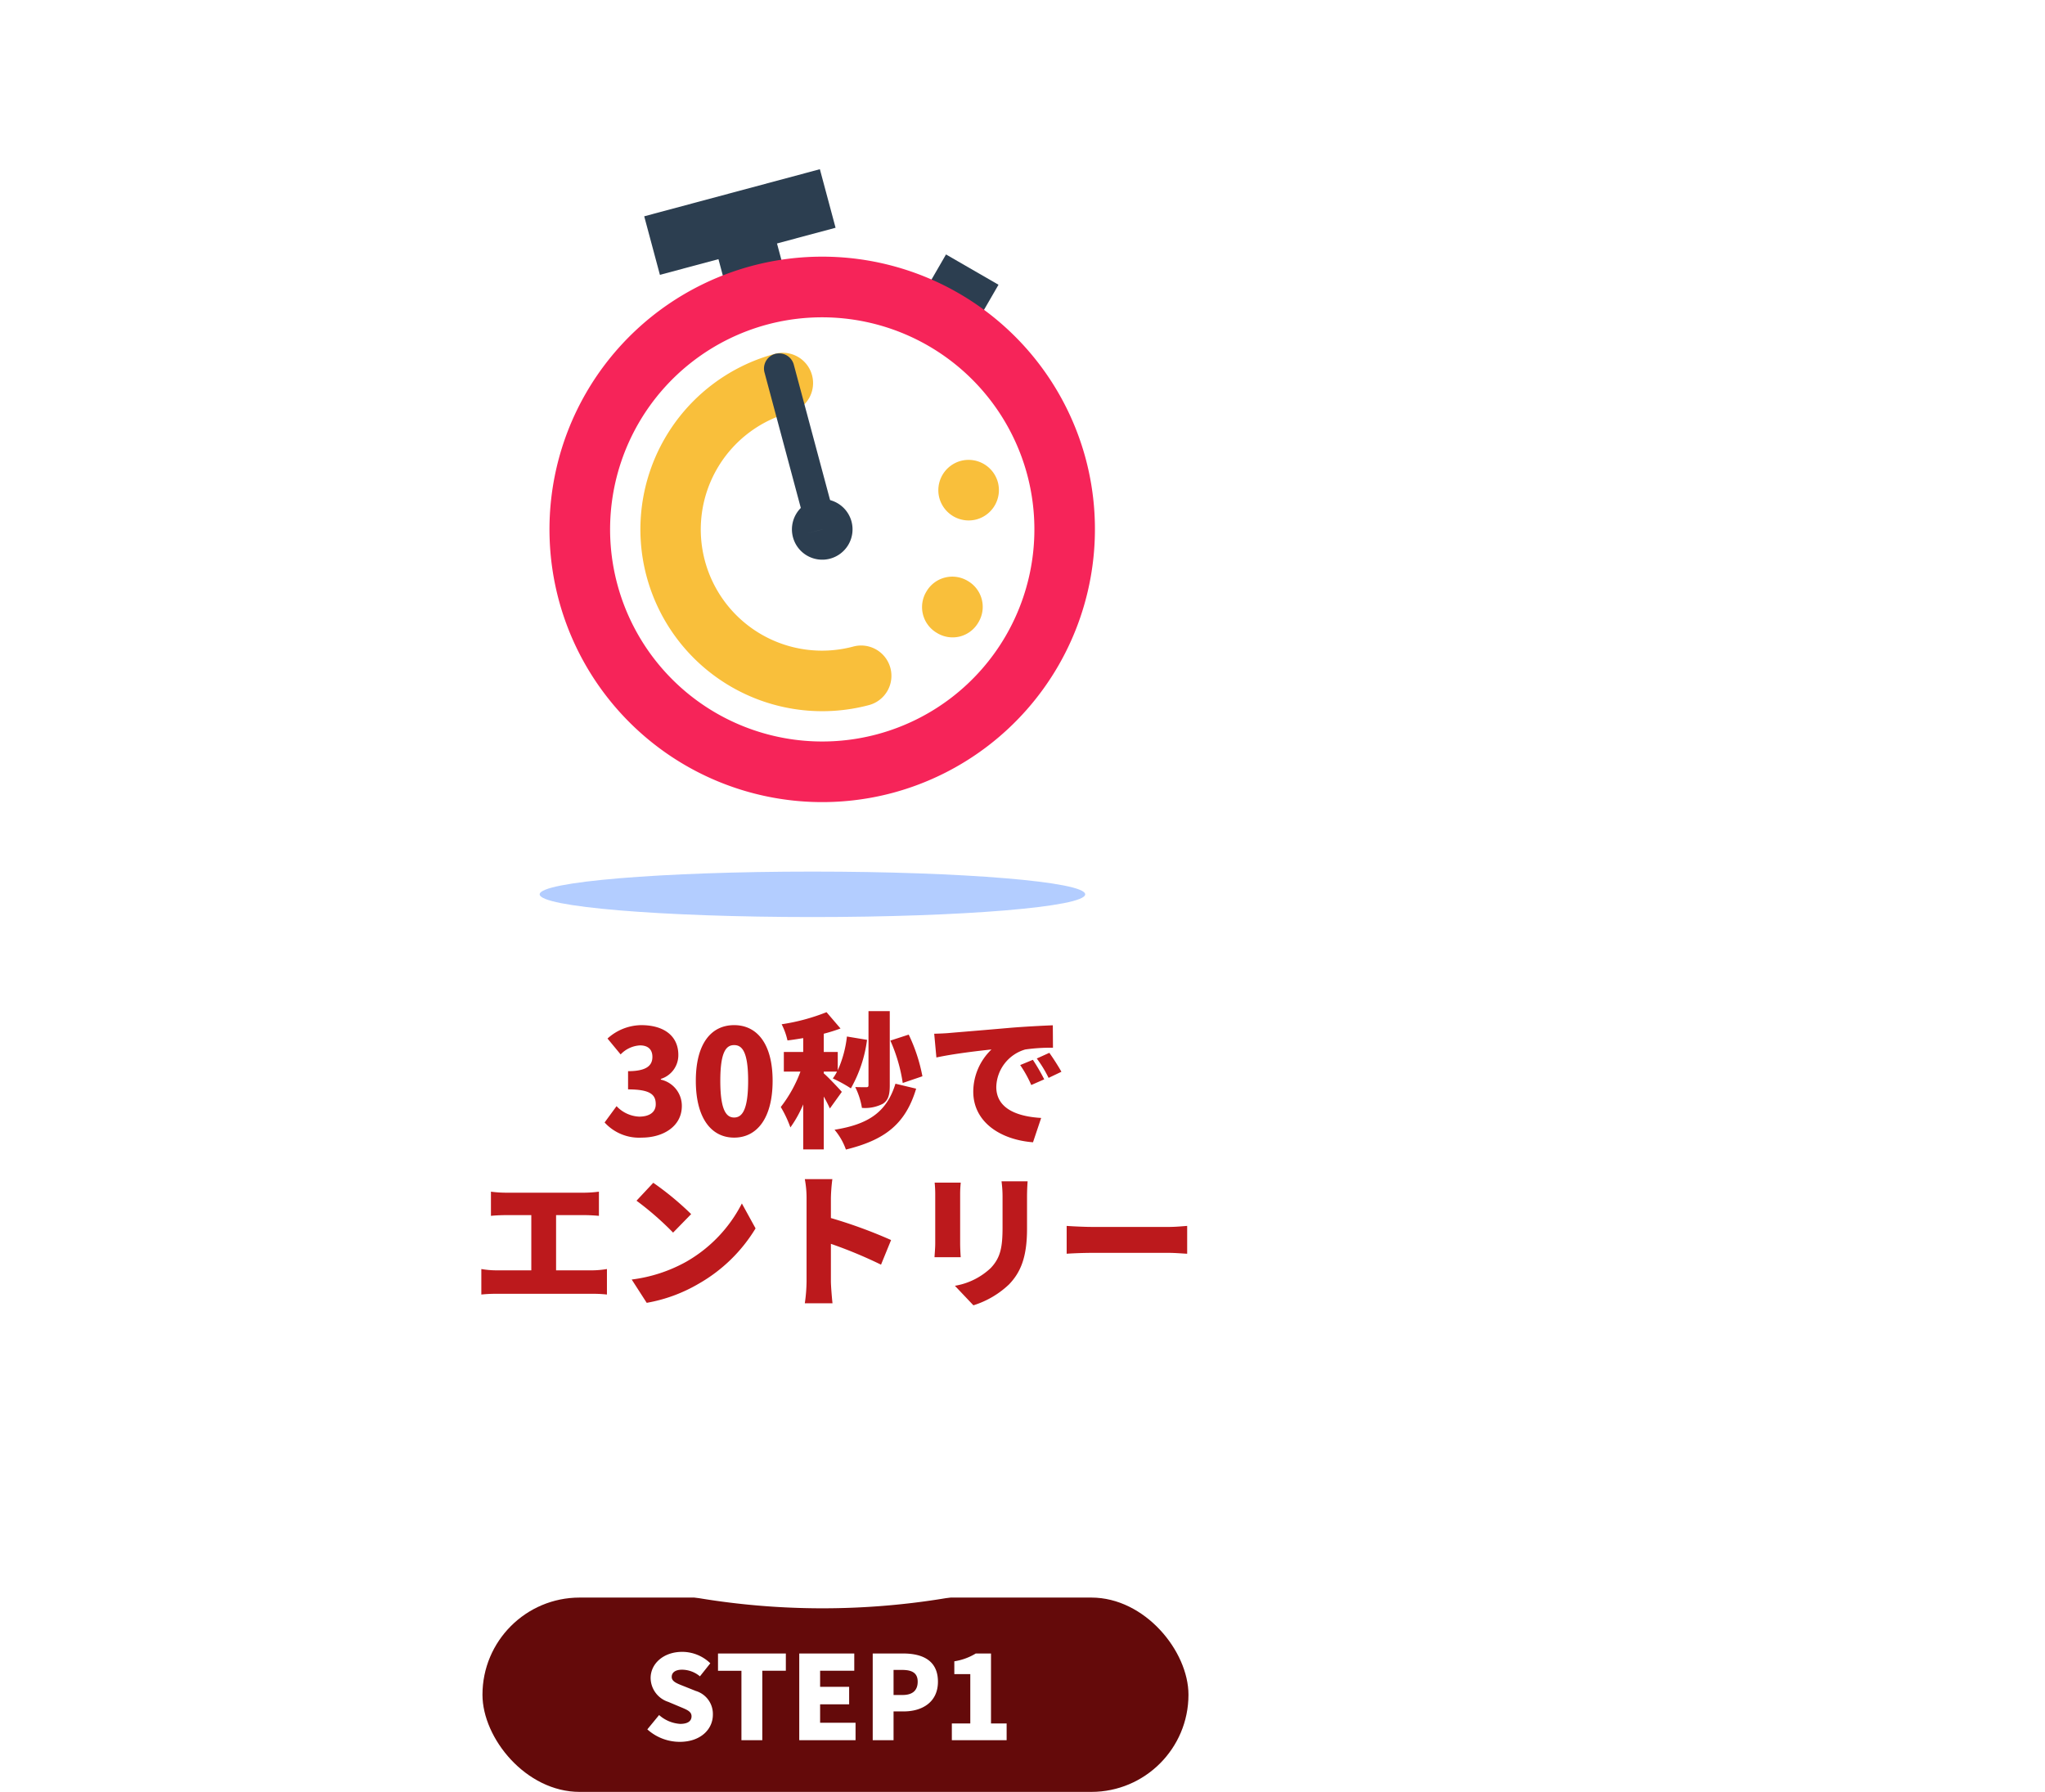<svg xmlns="http://www.w3.org/2000/svg" xmlns:xlink="http://www.w3.org/1999/xlink" width="280.686" height="245.979" viewBox="0 0 280.686 245.979">
  <defs>
    <filter id="合体_34" x="0" y="0" width="280.686" height="229.771" filterUnits="userSpaceOnUse">
      <feOffset dy="13" input="SourceAlpha"/>
      <feGaussianBlur stdDeviation="3" result="blur"/>
      <feFlood flood-opacity="0.161"/>
      <feComposite operator="in" in2="blur"/>
      <feComposite in="SourceGraphic"/>
    </filter>
  </defs>
  <g id="グループ_1972" data-name="グループ 1972" transform="translate(-158.761 -3026.697)">
    <g id="グループ_1966" data-name="グループ 1966">
      <rect id="長方形_855" data-name="長方形 855" width="96.902" height="26.676" rx="13.338" transform="translate(224.982 3246)" fill="#640a0a"/>
      <g transform="matrix(1, 0, 0, 1, 158.76, 3026.7)" filter="url(#合体_34)">
        <path id="合体_34-2" data-name="合体 34" d="M-5900,15979.885A103.885,103.885,0,0,1-5796.113,15876a103.924,103.924,0,0,1,101.535,81.8h18.708v-4.529a5,5,0,0,1,8.065-3.951l28.55,22.111a5,5,0,0,1,0,7.907l-28.55,22.112a5,5,0,0,1-8.065-3.952v-4.524h-17.173a103.905,103.905,0,0,1-103.07,90.8A103.888,103.888,0,0,1-5900,15979.885Z" transform="translate(5909 -15876)" fill="#fff"/>
      </g>
      <path id="パス_4128" data-name="パス 4128" d="M-26.6.28c2.96,0,5.5-1.56,5.5-4.34a3.676,3.676,0,0,0-2.88-3.62v-.1a3.41,3.41,0,0,0,2.4-3.28c0-2.66-2.02-4.1-5.1-4.1a6.994,6.994,0,0,0-4.62,1.84l1.8,2.18a3.959,3.959,0,0,1,2.66-1.24c1.1,0,1.7.56,1.7,1.58,0,1.18-.8,1.96-3.34,1.96v2.5c3.12,0,3.8.76,3.8,2.04,0,1.12-.9,1.7-2.28,1.7a4.542,4.542,0,0,1-3.1-1.44L-31.7-1.8A6.386,6.386,0,0,0-26.6.28Zm12.68,0c3.14,0,5.28-2.68,5.28-7.8,0-5.08-2.14-7.64-5.28-7.64s-5.26,2.52-5.26,7.64S-17.06.28-13.92.28Zm0-2.76c-1.06,0-1.9-.96-1.9-5.04,0-4.06.84-4.9,1.9-4.9s1.92.84,1.92,4.9C-12-3.44-12.86-2.48-13.92-2.48ZM11.92-8.14a23,23,0,0,0-1.88-5.72l-2.52.82a22.226,22.226,0,0,1,1.7,5.82ZM7.44-17.08H4.52V-6.92c0,.22-.08.28-.3.28-.24,0-.92,0-1.52-.02A10.156,10.156,0,0,1,3.62-3.8a5.343,5.343,0,0,0,2.86-.56c.76-.48.96-1.26.96-2.52ZM.86-6C.5-6.42-1.08-8.1-1.62-8.54v-.24H.2a6.214,6.214,0,0,1-.58.94A18.366,18.366,0,0,1,2.1-6.48a18.219,18.219,0,0,0,2.22-6.66L1.56-13.6A15.5,15.5,0,0,1,.3-8.96v-2.52H-1.62v-2.5a23.863,23.863,0,0,0,2.3-.72l-1.92-2.24A27.7,27.7,0,0,1-7.4-15.28a9.239,9.239,0,0,1,.8,2.22c.7-.08,1.42-.2,2.16-.32v1.9H-7.1v2.7h2.28a18.245,18.245,0,0,1-2.7,4.86A15.585,15.585,0,0,1-6.2-1.12,16.014,16.014,0,0,0-4.44-4.28V1.9h2.82V-5.36c.34.6.64,1.2.84,1.64ZM8.22-7.12C6.98-3.08,4.32-1.52-.14-.8A8.6,8.6,0,0,1,1.42,1.92C6.58.64,9.56-1.42,11.06-6.44ZM27.08-10.4l-1.74.72a16.067,16.067,0,0,1,1.52,2.74l1.78-.78A26.507,26.507,0,0,0,27.08-10.4Zm2.26-.96-1.72.78a16.749,16.749,0,0,1,1.62,2.66L31-8.76C30.6-9.48,29.86-10.64,29.34-11.36Zm-15.8-2.62.3,3.26c2.38-.52,5.86-.92,7.56-1.1a8.074,8.074,0,0,0-2.5,5.78c0,4.22,3.78,6.62,8.2,6.96l1.12-3.34c-3.42-.2-6.16-1.34-6.16-4.26a5.506,5.506,0,0,1,3.98-5.14,24.867,24.867,0,0,1,3.8-.24l-.02-3.08c-1.44.06-3.78.18-5.76.34-3.62.32-6.62.56-8.48.72C15.2-14.04,14.34-14,13.54-13.98ZM-38.36,18.5V10.92h3.92c.58,0,1.32.04,1.96.1V7.7a16.436,16.436,0,0,1-1.96.14H-45.28A15.756,15.756,0,0,1-47.3,7.7v3.32c.52-.06,1.4-.1,2.02-.1h3.52V18.5h-4.78a12.351,12.351,0,0,1-2.08-.18v3.5a19,19,0,0,1,2.08-.1h13.18a17.267,17.267,0,0,1,1.98.1v-3.5a12.914,12.914,0,0,1-1.98.18ZM-25.02,6.48l-2.3,2.46a41.685,41.685,0,0,1,5.02,4.38l2.48-2.54A40.353,40.353,0,0,0-25.02,6.48Zm-2.96,13.28,2.06,3.2a21.342,21.342,0,0,0,7.16-2.64,21.628,21.628,0,0,0,7.78-7.58l-1.88-3.42a19.326,19.326,0,0,1-7.64,8A20.581,20.581,0,0,1-27.98,19.76Zm35.6-5.42A66.123,66.123,0,0,0-.64,11.32V8.58a23.778,23.778,0,0,1,.2-2.6H-4.22a13.972,13.972,0,0,1,.24,2.6V20a22.453,22.453,0,0,1-.24,3.02h3.8c-.1-.9-.22-2.48-.22-3.02V14.86a62.374,62.374,0,0,1,6.88,2.86ZM13.6,6.46a15.449,15.449,0,0,1,.08,1.58v6.78c0,.62-.08,1.48-.1,1.88h3.6c-.04-.52-.08-1.36-.08-1.86V8.04c0-.72.04-1.08.08-1.58Zm9.18-.18a15.82,15.82,0,0,1,.14,2.16v4.14c0,2.76-.28,4.18-1.62,5.6a9.4,9.4,0,0,1-4.92,2.44l2.54,2.68a12.494,12.494,0,0,0,4.9-2.88c1.52-1.6,2.46-3.6,2.46-7.62V8.44c0-.88.04-1.56.08-2.16Zm8.94,9.94c.82-.06,2.32-.12,3.46-.12H45.8c.82,0,1.94.1,2.46.12V12.4c-.58.04-1.56.14-2.46.14H35.18c-.98,0-2.66-.08-3.46-.14Z" transform="translate(273.446 3182.581)" fill="#bc191c"/>
      <path id="パス_4135" data-name="パス 4135" d="M-20.384.224C-17.5.224-15.84-1.52-15.84-3.5a3.291,3.291,0,0,0-2.352-3.264L-19.68-7.36c-1.056-.416-1.808-.672-1.808-1.328,0-.64.544-.992,1.424-.992a3.872,3.872,0,0,1,2.448.912l1.424-1.792a5.54,5.54,0,0,0-3.872-1.568c-2.528,0-4.32,1.6-4.32,3.6a3.486,3.486,0,0,0,2.416,3.264l1.52.64c1.024.432,1.68.656,1.68,1.344,0,.64-.5,1.04-1.552,1.04a4.813,4.813,0,0,1-2.9-1.216l-1.616,1.968A6.662,6.662,0,0,0-20.384.224ZM-11.92,0h2.864V-9.536h3.232V-11.9h-9.312v2.368h3.216Zm7.936,0H3.744V-2.4H-1.12V-4.928H2.864v-2.4H-1.12V-9.536H3.568V-11.9H-3.984ZM6.1,0H8.96V-3.952h1.392c2.512,0,4.7-1.248,4.7-4.08,0-2.944-2.16-3.872-4.784-3.872H6.1ZM8.96-6.208v-3.44h1.168c1.376,0,2.144.416,2.144,1.616,0,1.168-.672,1.824-2.064,1.824ZM16.96,0h7.52V-2.3H22.336v-9.6h-2.1A8.031,8.031,0,0,1,17.3-10.832v1.76h2.192V-2.3H16.96Z" transform="translate(272.446 3265.581)" fill="#fff"/>
      <ellipse id="楕円形_87" data-name="楕円形 87" cx="37.438" cy="3.12" rx="37.438" ry="3.12" transform="translate(232.833 3146.343)" fill="#b3cdff"/>
      <g id="グループ_1524" data-name="グループ 1524" transform="translate(234.176 3049.93)">
        <g id="グループ_1516" data-name="グループ 1516" transform="translate(13.007 0)">
          <rect id="長方形_863" data-name="長方形 863" width="24.958" height="8.319" transform="matrix(0.966, -0.259, 0.259, 0.966, 0, 6.46)" fill="#2c3e50"/>
        </g>
        <g id="グループ_1517" data-name="グループ 1517" transform="translate(22.119 6.171)">
          <rect id="長方形_864" data-name="長方形 864" width="8.319" height="10.399" transform="translate(0 2.153) rotate(-15)" fill="#2c3e50"/>
        </g>
        <g id="グループ_1518" data-name="グループ 1518" transform="translate(50.975 11.695)">
          <rect id="長方形_865" data-name="長方形 865" width="6.908" height="8.319" transform="matrix(0.5, -0.866, 0.866, 0.5, 0, 5.983)" fill="#2c3e50"/>
        </g>
        <g id="グループ_1519" data-name="グループ 1519" transform="translate(0 11.995)">
          <path id="パス_2441" data-name="パス 2441" d="M3147.832,674.877a37.438,37.438,0,1,1,26.472-45.852A37.482,37.482,0,0,1,3147.832,674.877Zm-17.226-64.288a29.118,29.118,0,1,0,35.662,20.59A29.15,29.15,0,0,0,3130.606,610.589Z" transform="translate(-3100.7 -601.273)" fill="#f62459"/>
        </g>
        <g id="グループ_1520" data-name="グループ 1520" transform="translate(12.481 25.186)">
          <path id="パス_2442" data-name="パス 2442" d="M3182.127,702.484a24.958,24.958,0,0,1-12.92-48.216,4.16,4.16,0,0,1,2.154,8.036,16.639,16.639,0,1,0,8.613,32.144,4.16,4.16,0,0,1,2.153,8.036Z" transform="translate(-3150.706 -654.126)" fill="#f9bf3b"/>
        </g>
        <g id="グループ_1521" data-name="グループ 1521" transform="translate(51.142 39.894)">
          <path id="パス_2443" data-name="パス 2443" d="M3307.647,736.811a4.1,4.1,0,0,1-1.437-5.688h0a4.106,4.106,0,0,1,5.685-1.437h0a4.106,4.106,0,0,1,1.438,5.687h0a4.093,4.093,0,0,1-2.5,1.919h0A4.1,4.1,0,0,1,3307.647,736.811Zm.334-18.52a4.17,4.17,0,0,1,2.941-5.095h0a4.171,4.171,0,0,1,5.094,2.941h0a4.173,4.173,0,0,1-2.941,5.095h0A4.172,4.172,0,0,1,3307.981,718.291Z" transform="translate(-3305.607 -713.055)" fill="#f9bf3b"/>
        </g>
        <g id="グループ_1522" data-name="グループ 1522" transform="translate(33.282 45.277)">
          <path id="パス_2444" data-name="パス 2444" d="M3239.286,742.8a4.16,4.16,0,1,1,2.941-5.094A4.165,4.165,0,0,1,3239.286,742.8Zm-1.079-4.018-2.007.538,2.01-.534S3238.209,738.782,3238.207,738.782Z" transform="translate(-3234.049 -734.622)" fill="#2c3e50"/>
        </g>
        <g id="グループ_1523" data-name="グループ 1523" transform="translate(29.44 25.257)">
          <path id="パス_2445" data-name="パス 2445" d="M3226.658,678.591a2.079,2.079,0,0,1-2.547-1.471l-5.383-20.09a2.08,2.08,0,0,1,4.018-1.077l5.383,20.09A2.079,2.079,0,0,1,3226.658,678.591Z" transform="translate(-3218.656 -654.411)" fill="#2c3e50"/>
        </g>
      </g>
    </g>
  </g>
</svg>

